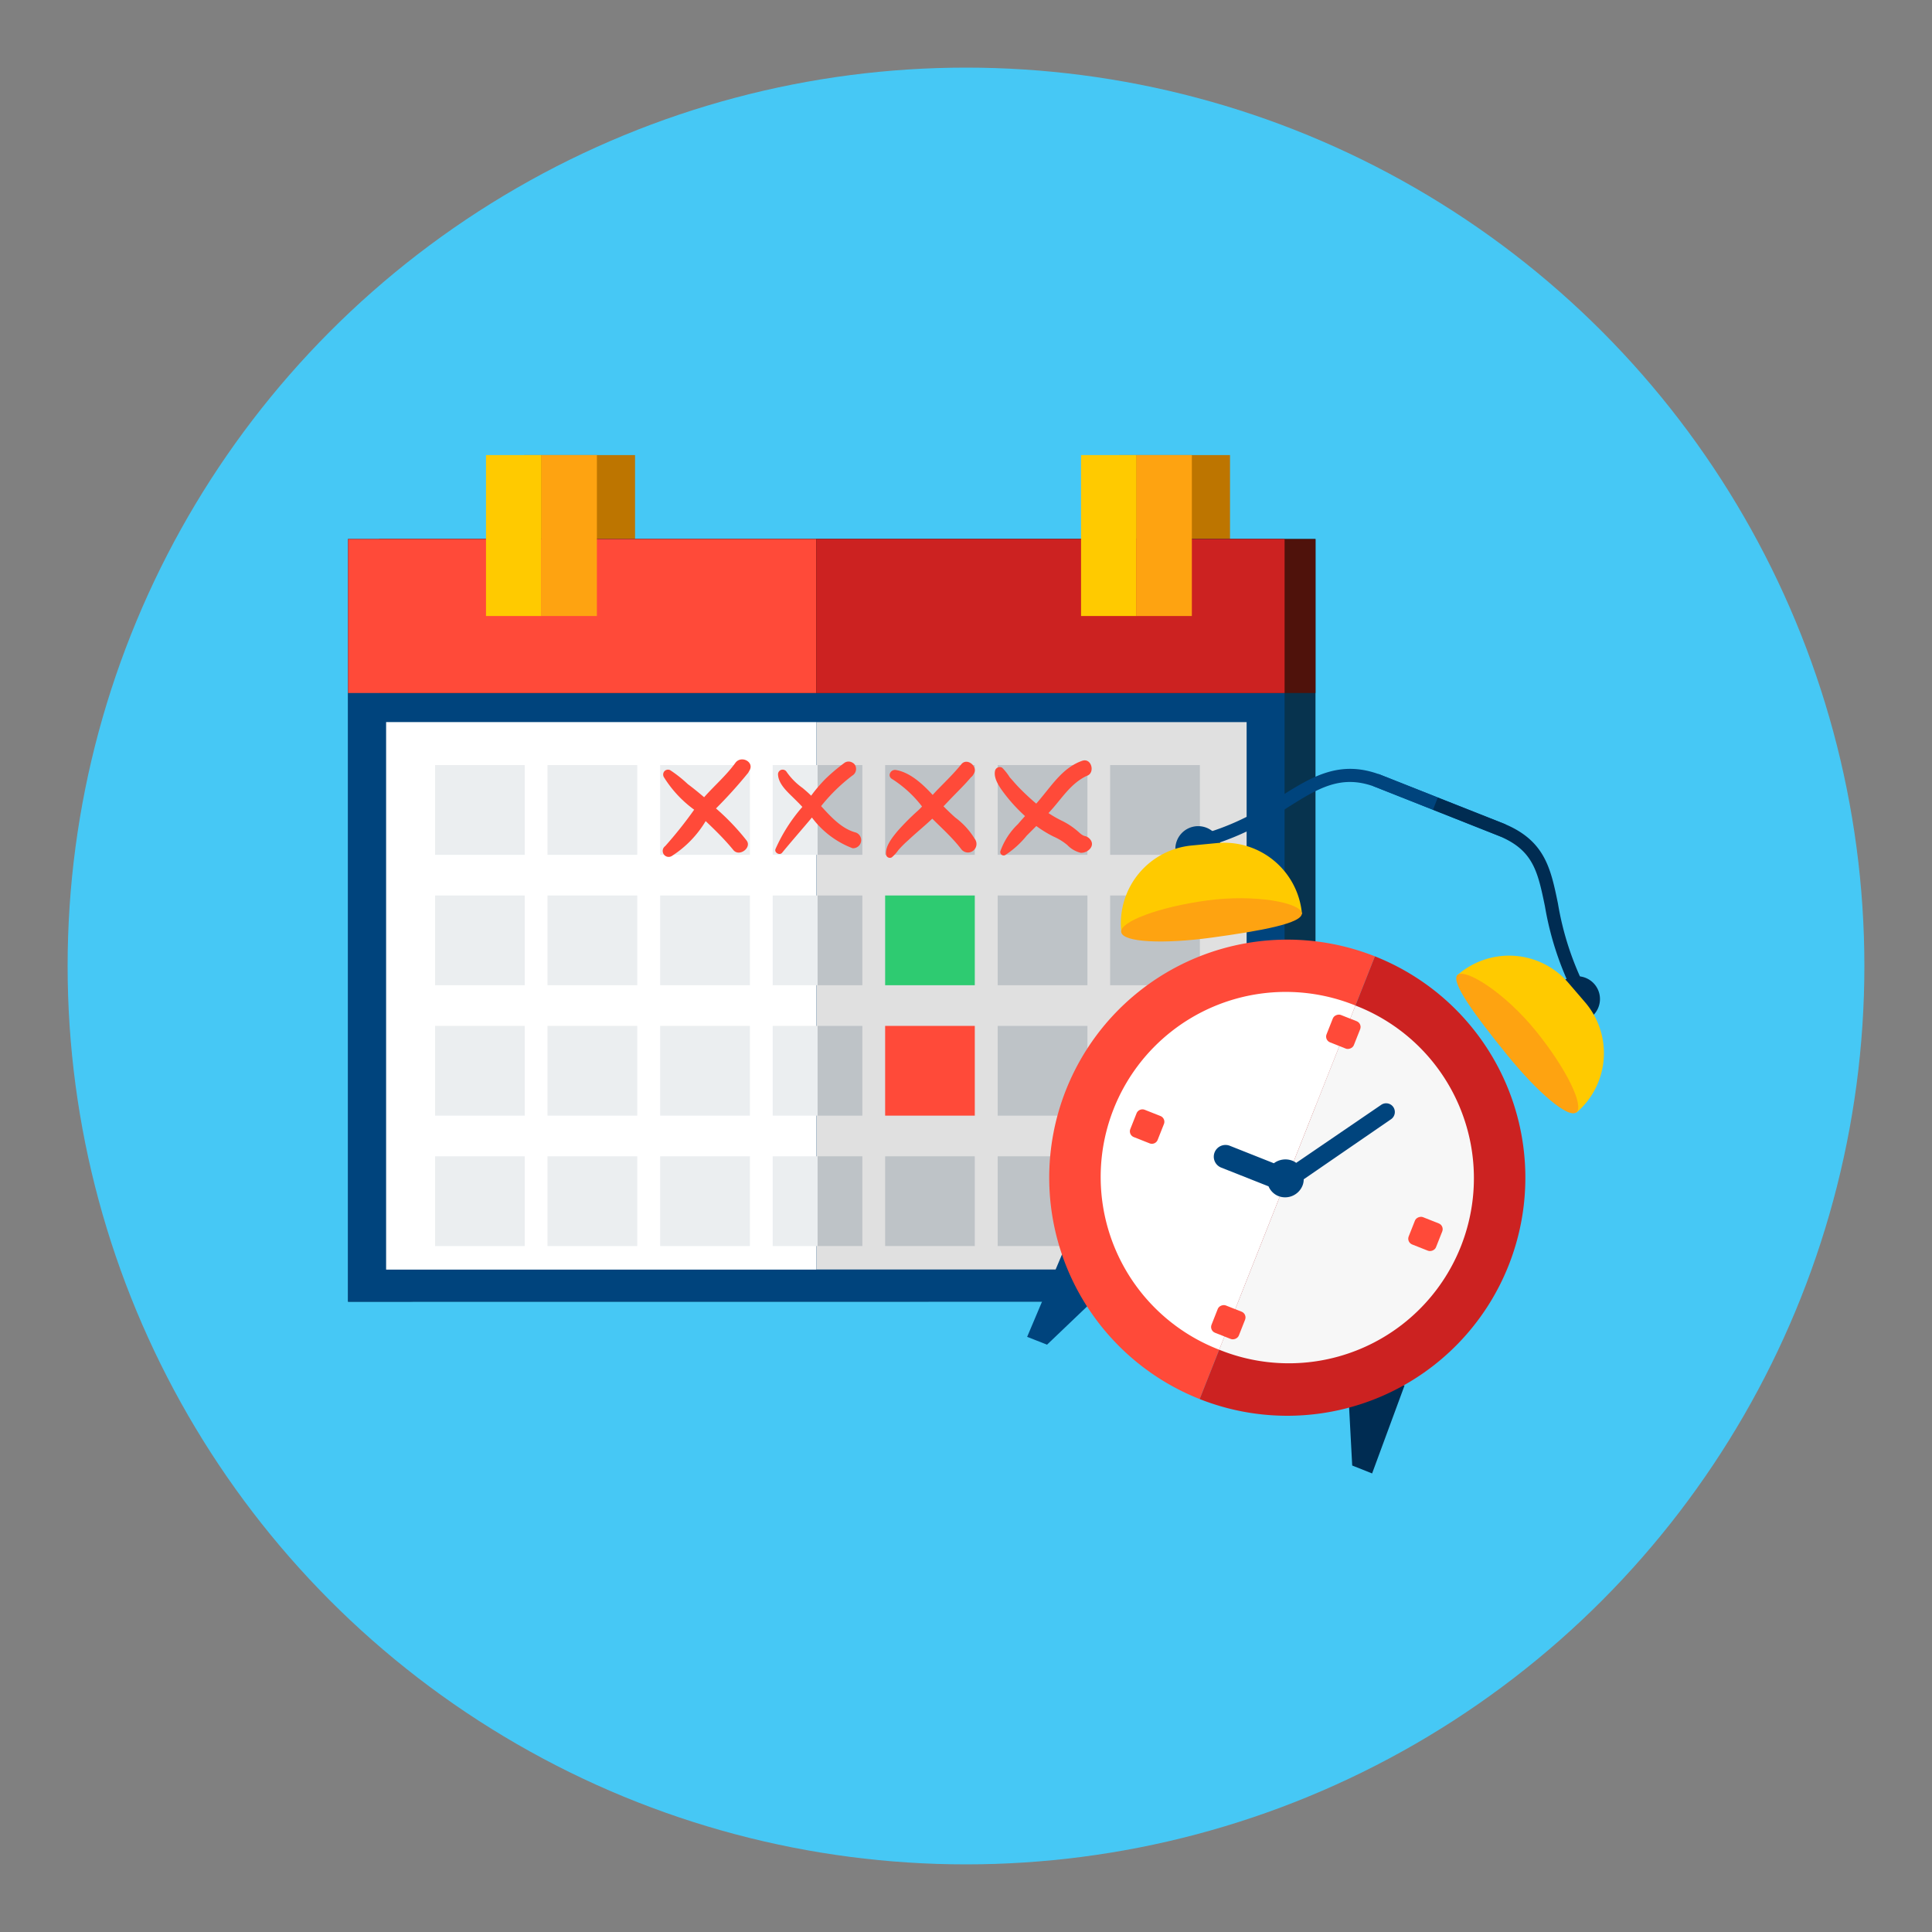 <svg id="Layer_1" data-name="Layer 1" xmlns="http://www.w3.org/2000/svg" viewBox="0 0 200 200"><rect x="0" y="0" width="200" height="200" fill="#808080" stroke="none"/><defs><style>.cls-1{fill:#46c8f5;}.cls-2{fill:#bd7500;}.cls-3{fill:#07334e;}.cls-4{fill:#00447d;}.cls-5{fill:#4f120b;}.cls-6{fill:#fff;}.cls-7{fill:#e0e0e0;}.cls-8{fill:#ebeef0;}.cls-9{fill:#bec3c7;}.cls-10{fill:#2ecb71;}.cls-11{fill:#ff4a39;}.cls-12{fill:#f7f7f7;}.cls-13{fill:#cc2221;}.cls-14{fill:#ffca00;}.cls-15{fill:#fea311;}.cls-16{fill:#002c52;}</style></defs><circle class="cls-1" cx="100" cy="100" r="93"/><rect class="cls-2" x="54.27" y="47.11" width="11.47" height="16.66"/><rect class="cls-2" x="115.86" y="47.11" width="11.47" height="16.66"/><polygon class="cls-3" points="136.18 55.8 36.03 55.8 36.03 134.75 136.18 134.74 136.18 55.8"/><polygon class="cls-4" points="132.98 55.8 36.03 55.8 36.03 134.75 132.98 134.74 132.98 55.8"/><rect class="cls-5" x="39.24" y="55.8" width="96.94" height="15.94"/><rect class="cls-6" x="39.97" y="74.75" width="44.54" height="56.68"/><polygon class="cls-7" points="84.51 74.75 84.51 131.42 113.43 131.42 129.05 115.81 129.05 74.75 84.51 74.75"/><rect class="cls-8" x="45.04" y="79.2" width="9.28" height="9.29"/><rect class="cls-8" x="56.68" y="79.2" width="9.29" height="9.29"/><rect class="cls-8" x="68.34" y="79.2" width="9.29" height="9.29"/><rect class="cls-9" x="91.63" y="79.2" width="9.28" height="9.29"/><rect class="cls-9" x="103.28" y="79.2" width="9.29" height="9.29"/><rect class="cls-9" x="114.92" y="79.2" width="9.29" height="9.29"/><rect class="cls-9" x="84.63" y="79.2" width="4.64" height="9.29"/><rect class="cls-8" x="79.99" y="79.2" width="4.64" height="9.29"/><rect class="cls-8" x="45.04" y="92.7" width="9.28" height="9.29"/><rect class="cls-8" x="56.68" y="92.7" width="9.29" height="9.29"/><rect class="cls-8" x="68.34" y="92.7" width="9.29" height="9.29"/><rect class="cls-10" x="91.63" y="92.7" width="9.28" height="9.29"/><rect class="cls-9" x="103.28" y="92.7" width="9.29" height="9.29"/><rect class="cls-9" x="114.92" y="92.7" width="9.29" height="9.29"/><rect class="cls-9" x="84.63" y="92.7" width="4.64" height="9.29"/><rect class="cls-8" x="79.99" y="92.7" width="4.64" height="9.29"/><rect class="cls-8" x="45.04" y="106.2" width="9.28" height="9.29"/><rect class="cls-8" x="56.68" y="106.2" width="9.29" height="9.29"/><rect class="cls-8" x="68.34" y="106.2" width="9.29" height="9.29"/><rect class="cls-11" x="91.63" y="106.2" width="9.28" height="9.29"/><rect class="cls-9" x="103.28" y="106.2" width="9.29" height="9.29"/><rect class="cls-9" x="114.92" y="106.2" width="9.29" height="9.29"/><rect class="cls-9" x="84.63" y="106.2" width="4.64" height="9.29"/><rect class="cls-8" x="79.99" y="106.2" width="4.64" height="9.29"/><rect class="cls-8" x="45.04" y="119.7" width="9.28" height="9.29"/><rect class="cls-8" x="56.68" y="119.7" width="9.29" height="9.29"/><rect class="cls-8" x="68.34" y="119.7" width="9.29" height="9.29"/><rect class="cls-9" x="91.63" y="119.7" width="9.28" height="9.29"/><rect class="cls-9" x="103.28" y="119.7" width="9.29" height="9.29"/><rect class="cls-9" x="84.63" y="119.7" width="4.64" height="9.29"/><rect class="cls-8" x="79.99" y="119.7" width="4.64" height="9.29"/><polygon class="cls-12" points="113.43 131.42 129.04 115.81 113.43 115.81 113.43 131.42"/><rect class="cls-11" x="36.03" y="55.8" width="48.47" height="15.94"/><rect class="cls-13" x="84.51" y="55.8" width="48.47" height="15.94"/><rect class="cls-14" x="50.31" y="47.11" width="5.74" height="16.66"/><rect class="cls-15" x="56.05" y="47.11" width="5.74" height="16.66"/><rect class="cls-14" x="111.91" y="47.11" width="5.74" height="16.66"/><rect class="cls-15" x="117.64" y="47.11" width="5.74" height="16.66"/><path class="cls-11" d="M77.56,79.8c.6-.9-.83-1.67-1.44-.82-.94,1.3-2.17,2.35-3.23,3.55-.55-.47-1.11-.93-1.69-1.36a13.24,13.24,0,0,0-1.82-1.44.5.5,0,0,0-.66.19l0,0a.53.53,0,0,0,0,.52,12,12,0,0,0,3.14,3.38,43,43,0,0,1-3,3.77.6.6,0,0,0,.72,1A10.94,10.94,0,0,0,73.05,85c1,.95,2,1.93,2.87,3,.62.74,1.94-.26,1.36-1a24.1,24.1,0,0,0-3.16-3.31A48.27,48.27,0,0,0,77.45,80Z"/><path class="cls-11" d="M88.59,86.18C87.13,85.8,86,84.54,85,83.45a18.24,18.24,0,0,1,3.23-3.16.8.8,0,0,0,.37-.87.67.67,0,0,0-.37-.48.76.76,0,0,0-.77,0,19.15,19.15,0,0,0-2,1.68,15.64,15.64,0,0,0-1.49,1.75c-.28-.28-.58-.54-.89-.8a6.79,6.79,0,0,1-1.66-1.68.48.48,0,0,0-.88.23c0,.87.74,1.63,1.3,2.18s.83.81,1.22,1.23a17.19,17.19,0,0,0-2.78,4.36c-.15.38.43.69.68.39,1-1.22,2.07-2.43,3.09-3.65a9.41,9.41,0,0,0,4.21,3.18A.84.84,0,0,0,88.59,86.18Z"/><path class="cls-11" d="M100.9,86.83a7.72,7.72,0,0,0-2-2.19c-.42-.37-.83-.77-1.23-1.17l.6-.63c.75-.79,1.54-1.54,2.24-2.37a.88.88,0,0,0,.21-.22l.09-.15c.46-.77-.7-1.69-1.28-1-.74.91-1.58,1.73-2.4,2.57-.2.2-.39.41-.58.62-1-1.09-2.33-2.34-3.81-2.58-.55-.09-.93.64-.38.94a12.05,12.05,0,0,1,3.09,2.84c-.14.15-.28.29-.43.43a25.06,25.06,0,0,0-2.12,2.13c-.52.63-1.3,1.58-1.17,2.45a.4.4,0,0,0,.59.25A3.93,3.93,0,0,0,93,88a10.78,10.78,0,0,1,1-1c.73-.69,1.5-1.32,2.24-2l.27-.25c1,1,2.12,2,3,3.16h0A.84.84,0,0,0,100.9,86.83Z"/><path class="cls-11" d="M112.89,86.94v0a1,1,0,0,0-.53-.38h0c-.4-.07-.66-.43-1-.68A7.31,7.31,0,0,0,110,85a11.51,11.51,0,0,1-1.46-.83l.1-.11c1.26-1.35,2.14-2.92,3.85-3.74.91-.26.53-1.91-.47-1.56-1.89.66-3,2.34-4.24,3.83q-.24.3-.51.6a24.81,24.81,0,0,1-1.84-1.72c-.32-.33-.61-.69-.9-1a5.52,5.52,0,0,0-.79-1,.5.5,0,0,0-.73.31c-.21.87.61,1.91,1.1,2.55a17.21,17.21,0,0,0,2,2.15c-.24.27-.49.54-.72.82a7.24,7.24,0,0,0-1.83,2.81.35.35,0,0,0,.51.4,9.52,9.52,0,0,0,2.21-2l1-1a12,12,0,0,0,1.8,1.1,5.82,5.82,0,0,1,1.41.87,2.85,2.85,0,0,0,1.38.8C112.57,88.33,113.38,87.61,112.89,86.94Z"/><polygon class="cls-4" points="108.39 139.2 115.04 132.85 110.11 129.45 106.33 138.39 108.39 139.2"/><polygon class="cls-16" points="139.98 151.71 139.49 142.53 145.4 143.42 142.04 152.53 139.98 151.71"/><path class="cls-11" d="M142.33,99a24.64,24.64,0,1,0-18.14,45.83L142.33,99Z"/><path class="cls-13" d="M142.33,99l-18.14,45.83h0A24.64,24.64,0,1,0,142.33,99Z"/><path class="cls-6" d="M140.31,104.09a19.16,19.16,0,1,0-14.1,35.63h0l14.1-35.63Z"/><path class="cls-12" d="M140.31,104.09l-14.1,35.63a19.16,19.16,0,1,0,14.1-35.63Z"/><path class="cls-4" d="M124.51,87.75l-.32-1.32a26.21,26.21,0,0,0,8.19-3.87c3.4-2.15,6.33-4,10.64-2.31l12.83,5.08-.5,1.27-12.84-5.08c-3.66-1.45-6.07.08-9.4,2.19A27.3,27.3,0,0,1,124.51,87.75Z"/><rect class="cls-4" x="144.83" y="78.67" width="1.37" height="6.6" transform="translate(15.72 187.09) rotate(-68.4)"/><path class="cls-16" d="M161.28,93.54c-.76-3.69-1.36-6.6-5.76-8.34l-6.68-2.64-.5,1.27L155,86.47c3.71,1.47,4.17,3.68,4.93,7.34a32.08,32.08,0,0,0,3,9.13l1.21-.63A30.81,30.81,0,0,1,161.28,93.54Z"/><path class="cls-4" d="M126.25,88.69a2.36,2.36,0,1,0-3,1.42A2.36,2.36,0,0,0,126.25,88.69Z"/><path class="cls-14" d="M134.77,94.63a.41.41,0,0,0,0-.11,8.08,8.08,0,0,0-8.85-7.24l-2.6.25a8.1,8.1,0,0,0-7.25,8.85s0,.08,0,.11Z"/><path class="cls-15" d="M134.76,94.52c.15,1.06-4.29,1.85-9.32,2.54s-9.22.49-9.37-.57,3.81-2.58,8.84-3.27S134.62,93.46,134.76,94.52Z"/><path class="cls-16" d="M161.1,102.49a2.36,2.36,0,1,1,1.24,3.1A2.37,2.37,0,0,1,161.1,102.49Z"/><path class="cls-14" d="M150.83,101l.07-.08a8.1,8.1,0,0,1,11.42.78l1.72,2a8.09,8.09,0,0,1-.77,11.41l-.09.07Z"/><path class="cls-15" d="M150.9,100.91c-.83.67,1.87,4.29,5.07,8.24s6.38,6.66,7.21,6-1-4.49-4.19-8.43S151.74,100.24,150.9,100.91Z"/><rect class="cls-11" x="137.54" y="105.29" width="3.05" height="3.04" rx="0.64" transform="translate(-11.44 196.79) rotate(-68.4)"/><path class="cls-11" d="M119.84,118a.64.64,0,0,1-.83.36l-1.64-.65a.64.64,0,0,1-.36-.83l.65-1.64a.66.66,0,0,1,.83-.36l1.64.65a.64.64,0,0,1,.36.83Z"/><rect class="cls-11" x="146.05" y="126.22" width="3.04" height="3.04" rx="0.64" transform="translate(-25.53 217.92) rotate(-68.4)"/><rect class="cls-11" x="125.64" y="135.36" width="3.04" height="3.04" rx="0.64" transform="translate(-46.83 204.96) rotate(-68.48)"/><path class="cls-4" d="M144.24,114.61a.9.9,0,0,0-1.27-.23l-8.79,6a1.66,1.66,0,0,0-.41-.23,2,2,0,0,0-1.9.27l-4.56-1.81a1.21,1.21,0,1,0-.89,2.26l4.9,1.94a1.87,1.87,0,0,0,1,1,1.94,1.94,0,0,0,2.52-1.09,1.77,1.77,0,0,0,.12-.64l9-6.19A.91.91,0,0,0,144.24,114.61Z"/></svg>